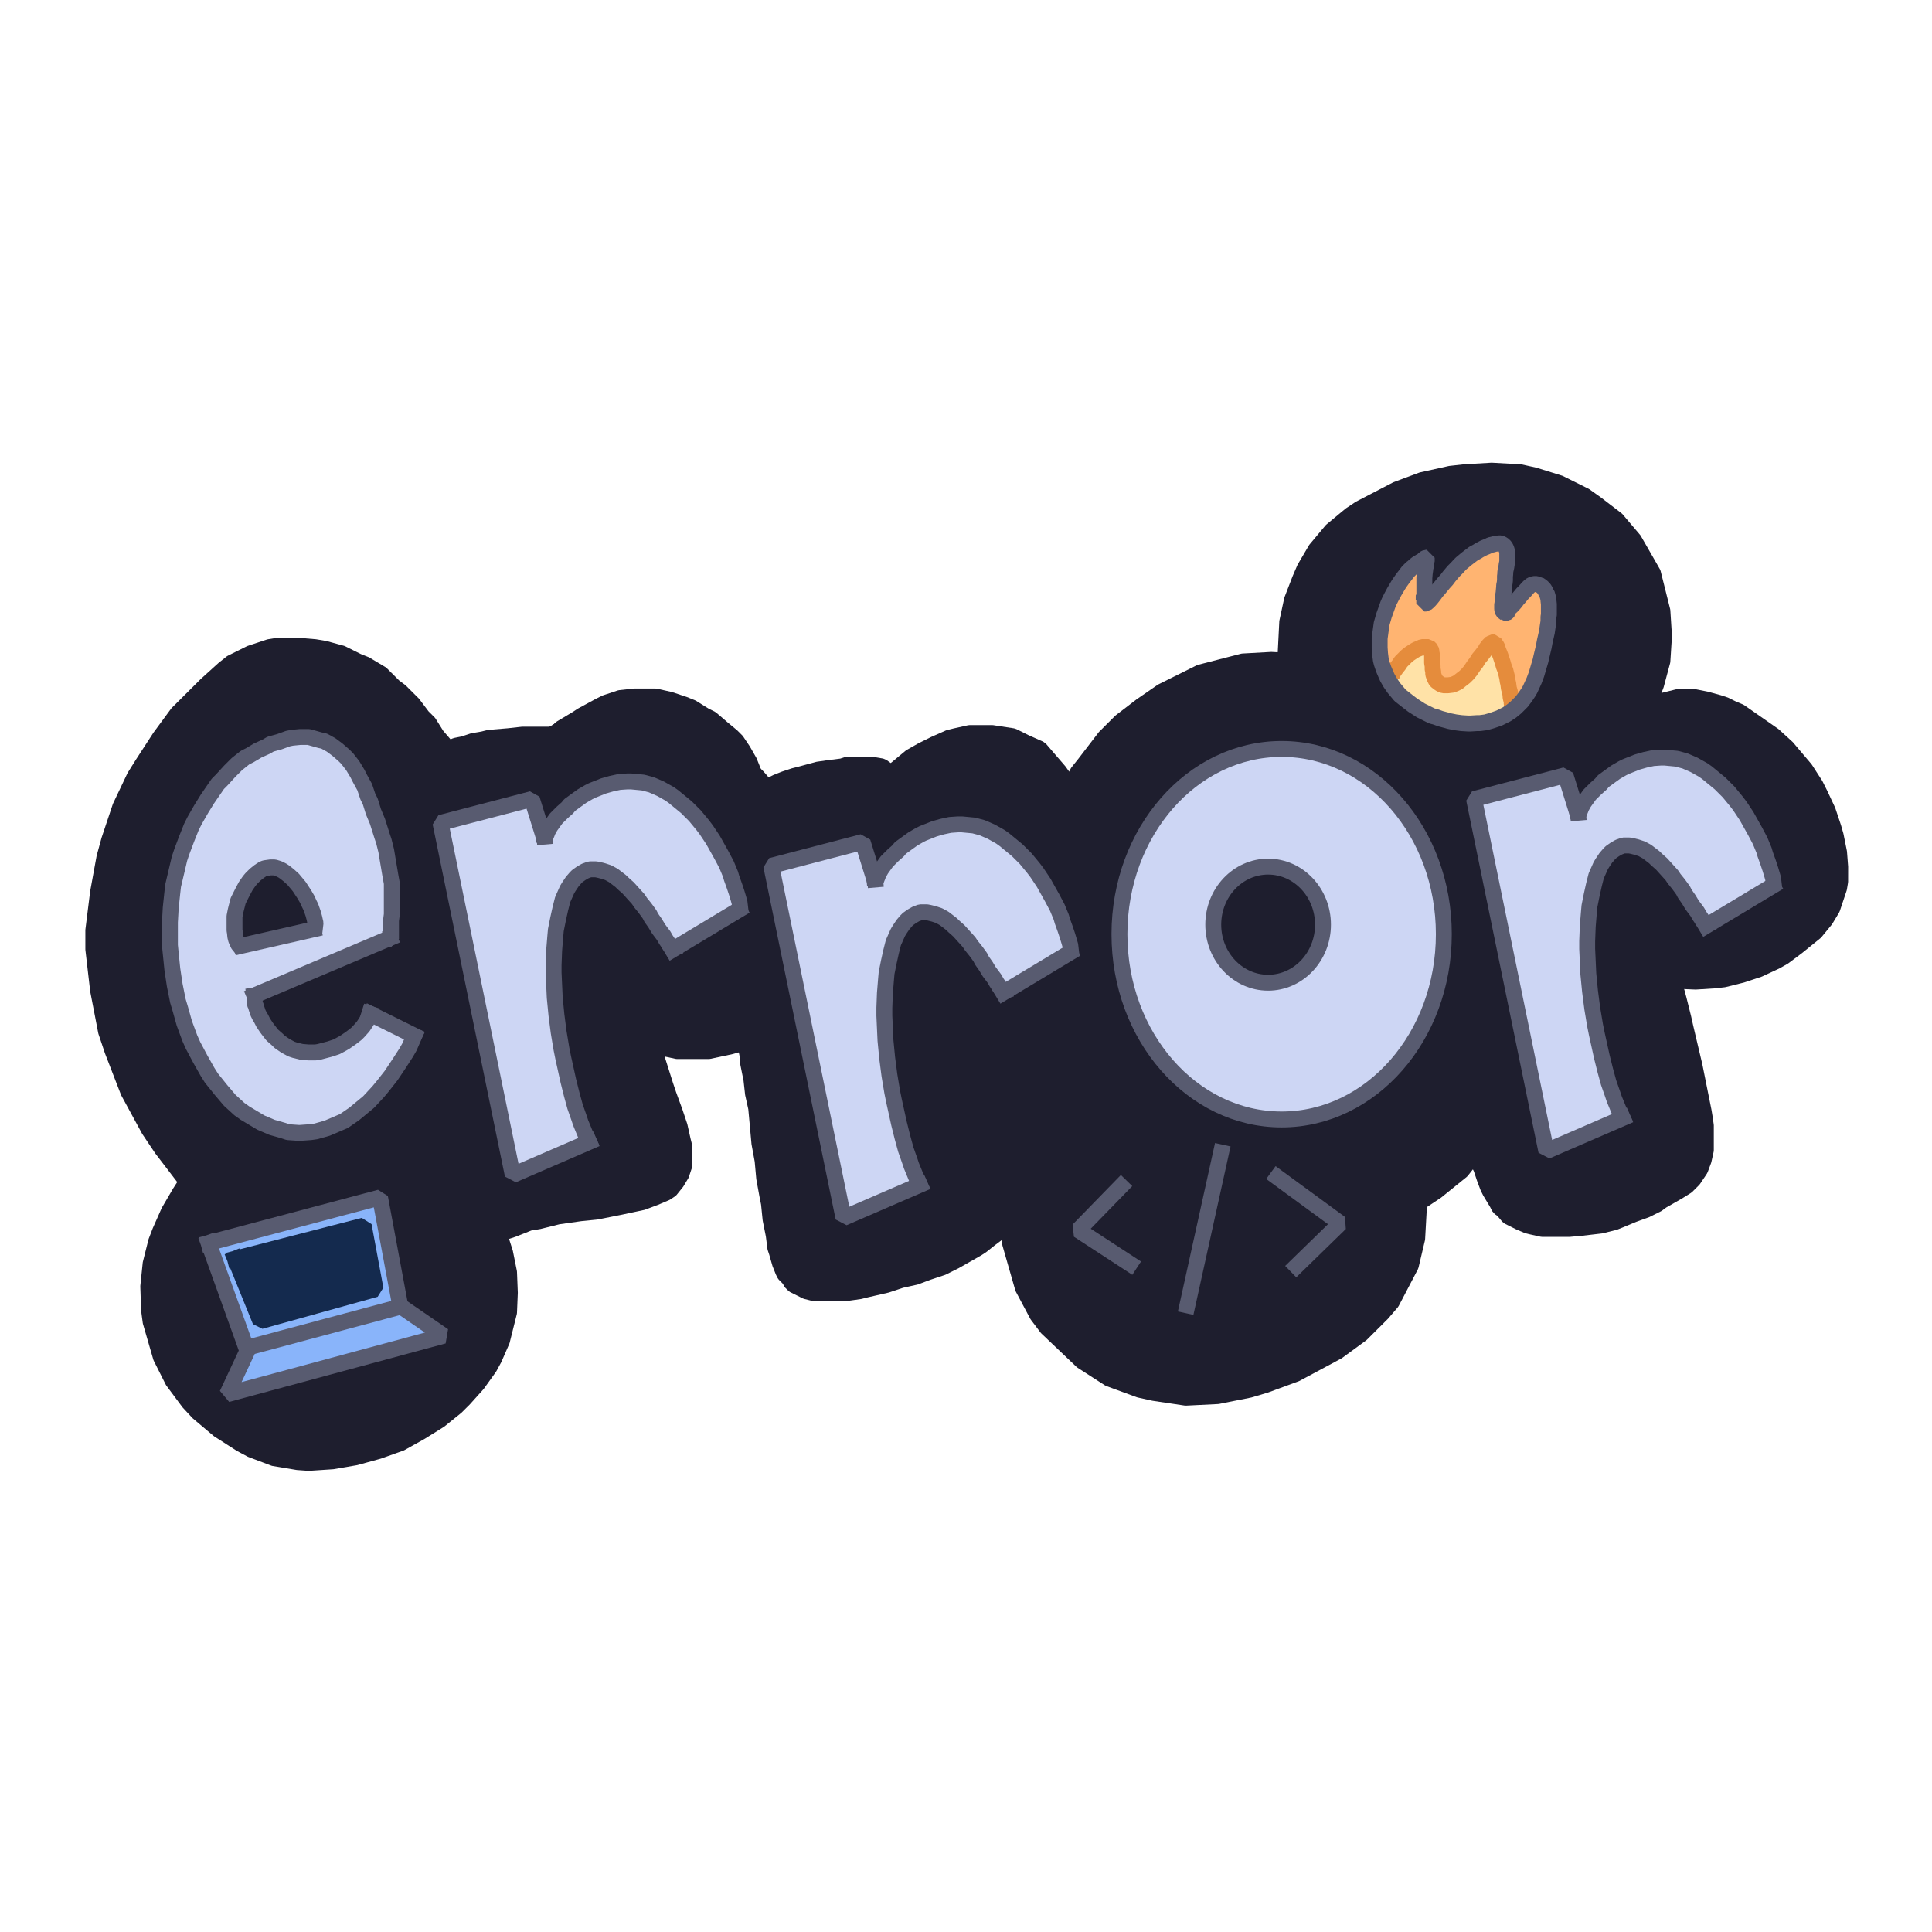 <?xml version="1.0" standalone="no"?>
<!DOCTYPE svg PUBLIC "-//W3C//DTD SVG 20010904//EN" "http://www.w3.org/TR/2001/REC-SVG-20010904/DTD/svg10.dtd">
<!-- Created using Krita: https://krita.org -->
<svg xmlns="http://www.w3.org/2000/svg" 
    xmlns:xlink="http://www.w3.org/1999/xlink"
    xmlns:krita="http://krita.org/namespaces/svg/krita"
    xmlns:sodipodi="http://sodipodi.sourceforge.net/DTD/sodipodi-0.dtd"
    width="87.48pt"
    height="87.48pt"
    viewBox="0 0 87.48 87.48">
<defs/>
<path id="shape0" transform="translate(4.153, 29.159)" fill="#1e1e2e" fill-rule="evenodd" stroke="#1e1e2e" stroke-width="0.576" stroke-linecap="square" stroke-linejoin="bevel" d="M18.023 7.777L18.071 7.776L18.071 7.632L17.998 7.488L17.926 7.416L17.781 7.2L17.564 6.984L17.492 6.84L17.275 6.48L17.058 6.048L16.913 5.832L16.624 5.4L16.263 4.896L16.118 4.608L15.684 4.104L15.323 3.528L15.034 3.24L14.6 2.664L14.022 2.088L13.733 1.872L13.154 1.296L12.431 0.864L12.07 0.72L11.347 0.36L10.552 0.144L10.118 0.072L9.251 0L8.456 0L8.022 0.072L7.154 0.36L6.287 0.792L5.926 1.08L5.13 1.8L4.263 2.664L3.829 3.096L3.034 4.176L2.239 5.4L1.878 5.976L1.228 7.344L0.722 8.856L0.505 9.648L0.216 11.232L0 12.96L0 13.824L0.217 15.696L0.579 17.568L0.869 18.432L1.592 20.304L2.532 22.032L3.11 22.896L4.267 24.408L5.424 25.704L6.002 26.208L7.23 27L8.315 27.504L8.821 27.648L9.905 27.72L10.917 27.648L11.423 27.576L12.435 27.216L13.446 26.712L13.88 26.424L14.82 25.704L15.253 25.272L16.048 24.336L16.771 23.328L17.349 22.104L17.638 21.528L18.071 20.232L18.505 18.936L18.649 18.288L18.866 16.92L19.083 15.696L19.155 15.048L19.155 13.896L19.103 13.321"/><path id="shape1" transform="translate(21.889, 32.074)" fill="#1e1e2e" fill-rule="evenodd" stroke="#1e1e2e" stroke-width="0.576" stroke-linecap="square" stroke-linejoin="bevel" d="M0.287 4.862L0.051 5.498L0 5.498L0 5.447L0 5.396L0 5.193L0 4.989L0.102 4.785L0.205 4.48L0.307 4.327L0.614 3.818L0.819 3.36L1.125 2.902L1.534 2.444L1.739 2.189L2.506 1.527L3.068 1.12L3.682 0.764L4.039 0.56L4.704 0.305L5.419 0.102L6.544 0L6.953 0L7.771 0.051L8.588 0.305L9.406 0.662L9.815 0.916L10.582 1.426L11.348 2.036L12.115 2.698L12.473 3.055L13.137 3.818L13.443 4.175L13.955 4.939L14.414 5.651L14.823 6.364L14.977 6.721L15.436 7.688L15.641 8.299L15.845 8.859L15.896 9.062L16.049 9.521L16.091 9.827"/><path id="shape2" transform="translate(18.532, 33.55)" fill="#1e1e2e" fill-rule="evenodd" stroke="#1e1e2e" stroke-width="0.576" stroke-linecap="square" stroke-linejoin="bevel" d="M1.12 1.121L1.214 1.171L1.265 1.171L1.317 1.171L1.419 1.171L1.47 1.171L1.623 1.12L1.828 0.967L1.93 0.916L2.339 0.662L2.697 0.509L3.055 0.356L3.311 0.255L3.771 0.153L4.282 0.051L4.793 0L5.049 0L5.56 0L6.071 0L6.326 0.051L6.991 0.356L7.399 0.611L7.706 0.967L7.91 1.171L8.166 1.578L8.37 1.986L8.472 2.189L8.574 2.596L8.625 3.106L8.625 3.411L8.574 3.717L8.421 3.971L8.369 4.124L8.012 4.48L7.756 4.684L7.449 4.938L7.245 5.091L7.04 5.193L6.631 5.448L6.427 5.6L5.66 5.957L5.149 6.211L4.638 6.364L4.382 6.466L4.075 6.517L3.257 6.567L2.951 6.567L2.082 6.313L1.775 6.16L1.009 5.753L0.753 5.549L0.549 5.346L0.191 4.989L0 4.736"/><path id="shape3" transform="translate(35.28, 35.567)" fill="#1e1e2e" fill-rule="evenodd" stroke="#1e1e2e" stroke-width="0.576" stroke-linecap="square" stroke-linejoin="bevel" d="M0 1.153L0.069 1.224L0.069 1.152L0.069 1.152L0.214 1.008L0.286 1.008L0.358 0.936L0.575 0.792L0.793 0.648L1.082 0.504L1.226 0.432L1.588 0.288L2.022 0.216L2.455 0.072L2.672 0L3.395 0L3.829 0L4.335 0L4.841 0.072L5.057 0.144L5.635 0.504L5.925 0.792L6.213 1.152L6.358 1.584L6.43 1.728L6.502 2.16L6.502 2.664L6.502 2.88L6.502 3.672L6.502 4.248L6.502 4.896L6.502 5.112L6.502 5.688L6.358 6.12L6.358 6.48L6.357 6.624L6.285 6.84L6.285 6.984L6.264 6.985"/><path id="shape4" transform="translate(40.464, 34.775)" fill="#1e1e2e" fill-rule="evenodd" stroke="#1e1e2e" stroke-width="0.576" stroke-linecap="square" stroke-linejoin="bevel" d="M0 1.441L0.017 1.512L0.017 1.44L0.162 1.368L0.162 1.368L0.379 1.224L0.596 1.008L0.741 0.936L1.247 0.648L1.681 0.432L2.259 0.288L2.548 0.216L3.127 0.072L3.849 0L4.572 0L4.934 0L6.813 0.36L7.464 0.792L8.114 1.296L8.403 1.656L9.198 2.736L9.631 3.528L9.993 4.32L10.137 4.68L10.426 5.544L10.57 6.336L10.715 7.488L10.715 8.208L10.715 8.856L10.715 9.144L10.715 9.648L10.656 10.009"/><path id="shape5" transform="translate(46.152, 29.807)" fill="#1e1e2e" fill-rule="evenodd" stroke="#1e1e2e" stroke-width="0.576" stroke-linecap="square" stroke-linejoin="bevel" d="M1.872 11.233L1.869 11.088L1.797 10.728L1.653 10.224L1.581 10.008L1.508 9.504L1.508 8.64L1.509 7.92L1.726 7.128L1.87 6.768L2.16 5.904L2.594 5.112L2.883 4.752L3.823 3.528L4.546 2.808L5.486 2.088L6.426 1.44L7.004 1.152L8.161 0.576L10.113 0.072L11.414 0L12.787 0.072L13.438 0.216L14.811 0.576L16.762 1.656L18.064 2.52L19.292 3.6L19.798 4.176L20.81 5.328L21.749 6.624L22.11 7.272L22.761 8.568L23.483 10.728L23.772 12.24L23.844 13.752L23.843 14.544L23.554 16.848L23.12 18.288L22.541 19.656L21.818 20.952L21.385 21.6L20.083 23.256L18.926 24.192L17.625 25.056L16.974 25.416L15.528 25.992L14.01 26.424L12.348 26.64L10.685 26.712L9.023 26.64L7.288 26.424L5.625 25.992L3.963 25.416L3.24 25.056L1.867 24.264L0.639 23.4L0 22.897"/><path id="shape6" transform="translate(58.141, 21.239)" fill="#1e1e2e" fill-rule="evenodd" stroke="#1e1e2e" stroke-width="0.576" stroke-linecap="square" stroke-linejoin="bevel" d="M2.051 12.097L1.951 12.096L1.662 11.88L1.517 11.736L1.156 11.376L0.795 11.016L0.65 10.8L0.361 10.224L0.144 9.504L0 8.784L0 8.352L0.073 6.912L0.29 5.904L0.651 4.968L0.868 4.464L1.375 3.6L2.098 2.736L2.965 2.016L3.399 1.728L5.062 0.864L6.219 0.432L7.52 0.144L8.17 0.072L9.399 0L10.7 0.072L11.351 0.216L12.507 0.576L13.663 1.152L14.169 1.512L15.109 2.232L15.903 3.168L16.482 4.176L16.77 4.68L17.203 6.408L17.276 7.56L17.203 8.712L16.913 9.792L16.696 10.368L16.045 11.52L15.177 12.6L14.671 13.104L13.587 14.184L11.707 15.696L10.406 16.488L9.105 17.208L7.732 17.784L6.371 18.145"/><path id="shape7" transform="translate(6.641, 49.175)" fill="#1e1e2e" fill-rule="evenodd" stroke="#1e1e2e" stroke-width="0.576" stroke-linecap="square" stroke-linejoin="bevel" d="M10.783 0.109L10.625 0.108L10.227 0.036L9.757 0L9.468 0L8.889 0L8.275 0.072L7.95 0.144L7.299 0.288L6.613 0.504L5.926 0.756L5.601 0.936L4.625 1.512L3.938 2.016L3.251 2.592L2.926 2.916L2.276 3.636L1.698 4.392L1.444 4.788L0.939 5.652L0.541 6.552L0.361 7.02L0.108 8.028L0 9.072L0.036 10.152L0.109 10.692L0.579 12.312L1.122 13.392L1.845 14.364L2.279 14.832L3.218 15.624L4.23 16.272L4.701 16.524L5.749 16.92L6.833 17.1L7.339 17.136L8.423 17.064L9.471 16.884L10.519 16.596L11.531 16.236L12.434 15.732L13.302 15.192L14.06 14.58L14.422 14.22L15.036 13.536L15.578 12.78L15.794 12.384L16.156 11.556L16.372 10.692L16.48 10.26L16.517 9.36L16.48 8.424L16.299 7.524L16.01 6.624L15.576 5.724L15.106 4.896L14.564 4.104L14.311 3.78L13.66 3.132L13.009 2.592L12.648 2.376L11.925 1.98L11.143 1.657"/><path id="shape8" transform="translate(23.832, 37.152)" fill="#1e1e2e" fill-rule="evenodd" stroke="#1e1e2e" stroke-width="0.576" stroke-linecap="square" stroke-linejoin="bevel" d="M0 1.224L0.025 1.295L0.097 1.295L0.097 1.367L0.097 1.439L0.169 1.583L0.17 1.727L0.242 1.943L0.314 2.303L0.386 2.519L0.459 3.023L0.676 3.599L0.748 3.959L1.037 4.679L1.327 5.471L1.544 5.903L1.977 6.767L2.556 7.631L2.845 8.063L3.207 8.423L4.87 9.863L5.809 10.295L6.821 10.511L7.255 10.511L8.267 10.511L9.279 10.295L9.785 10.151L10.724 9.719L11.664 9.287L12.025 9.071L12.82 8.495L13.47 7.991L13.759 7.631L14.337 6.695L14.626 5.975L14.698 5.183L14.698 4.319L14.626 3.887L14.408 2.879L14.119 2.015L13.975 1.511L13.613 0.719L13.32 0"/><path id="shape9" transform="translate(22.32, 43.416)" fill="#1e1e2e" fill-rule="evenodd" stroke="#1e1e2e" stroke-width="0.576" stroke-linecap="square" stroke-linejoin="bevel" d="M0 12.6L0.139 12.671L0.211 12.599L0.283 12.527L0.428 12.527L0.5 12.455L0.934 12.311L1.296 12.167L1.657 12.023L2.091 11.951L2.381 11.879L2.959 11.735L3.971 11.591L4.694 11.519L5.417 11.375L5.778 11.303L6.79 11.087L7.368 10.871L7.874 10.655L8.09 10.511L8.379 10.151L8.596 9.791L8.74 9.359L8.74 9.071L8.74 8.495L8.668 8.207L8.523 7.559L8.306 6.911L8.017 6.119L7.872 5.687L7.439 4.319L7.149 3.383L6.86 2.519L6.643 1.799L6.499 1.511L6.282 0.791L6.21 0.575L6.138 0.359L5.976 0"/><path id="shape10" transform="translate(18.989, 42.047)" fill="#1e1e2e" fill-rule="evenodd" stroke="#1e1e2e" stroke-width="0.576" stroke-linecap="square" stroke-linejoin="bevel" d="M4.771 12.817L4.843 12.888L4.771 12.888L4.77 12.96L4.698 12.96L4.626 13.032L4.554 13.032L4.481 13.176L4.481 13.176L4.337 13.32L4.264 13.392L4.12 13.464L4.047 13.536L3.903 13.68L3.686 13.824L3.542 13.896L3.469 13.896L3.397 13.968L3.108 14.04L3.036 14.112L2.819 14.184L2.602 14.184L2.529 14.184L2.312 14.184L2.096 14.184L1.951 14.112L1.734 13.968L1.59 13.824L1.373 13.536L1.084 13.176L0.795 12.816L0.722 12.6L0.506 12.096L0.289 11.592L0.217 11.304L0.144 10.656L0 10.008L0 9.648L0 8.928L0 8.136L0 7.344L0.072 6.984L0.289 5.832L0.507 5.112L0.868 4.392L1.013 4.032L1.519 3.312L2.025 2.664L2.314 2.376L2.965 1.8L3.615 1.296L3.977 1.08L4.628 0.72L5.423 0.432L5.784 0.288L6.507 0.144L6.868 0.072L7.519 0L8.169 0L8.675 0.144L8.964 0.216L9.325 0.432L9.687 0.648L9.831 0.792L9.975 1.08L10.12 1.44L10.12 1.584L10.12 1.872L10.12 2.088L10.119 2.304L10.047 2.376L9.955 2.377"/><path id="shape11" transform="translate(33.48, 40.752)" fill="#1e1e2e" fill-rule="evenodd" stroke="#1e1e2e" stroke-width="0.576" stroke-linecap="square" stroke-linejoin="bevel" d="M0 5.616L0.038 5.759L0.038 5.903L0.038 5.975L0.038 6.119L0.11 6.263L0.11 6.407L0.182 6.623L0.255 6.839L0.327 7.199L0.327 7.415L0.472 8.135L0.544 8.783L0.688 9.431L0.761 10.223L0.833 11.015L0.978 11.807L1.05 12.599L1.194 13.391L1.266 13.751L1.339 14.471L1.483 15.191L1.556 15.767L1.628 15.983L1.773 16.487L1.917 16.847L1.99 16.991L2.206 17.207L2.279 17.351L2.424 17.495L2.713 17.639L3.002 17.783L3.291 17.855L3.725 17.855L3.942 17.855L4.376 17.855L4.954 17.855L5.46 17.783L5.749 17.711L6.689 17.495L7.339 17.279L7.99 17.135L8.569 16.919L9.219 16.703L9.797 16.415L10.303 16.127L10.809 15.839L11.025 15.695L11.387 15.407L11.676 15.191L11.893 14.903L12.037 14.759L12.254 14.327L12.326 14.039L12.326 13.679L12.326 13.463L12.326 13.247L12.326 12.743L12.325 12.455L12.109 11.591L11.892 10.871L11.675 10.151L11.53 9.719L11.241 8.783L10.879 7.703L10.663 7.127L10.157 5.399L9.795 4.247L9.506 3.167L9.217 2.231L8.928 1.367L8.783 0.719L8.494 0.287L8.352 0"/><path id="shape12" transform="translate(41.832, 39.887)" fill="#1e1e2e" fill-rule="evenodd" stroke="#1e1e2e" stroke-width="0.576" stroke-linecap="square" stroke-linejoin="bevel" d="M3.024 12.529L3.034 12.6L3.034 12.6L3.106 12.6L3.251 12.6L3.396 12.6L3.468 12.6L3.685 12.6L3.83 12.528L3.974 12.456L4.263 12.384L4.553 12.384L4.697 12.384L4.987 12.312L5.348 12.312L5.492 12.312L5.854 12.24L6.143 12.24L6.215 12.168L6.504 12.168L6.721 12.096L6.793 12.096L6.937 12.024L7.01 12.024L7.01 11.952L7.01 11.88L7.01 11.808L7.01 11.736L7.01 11.592L7.01 11.448L7.01 11.376L7.01 10.944L7.01 10.584L7.01 10.08L7.01 9.864L7.01 9.216L7.01 8.496L7.01 8.136L7.01 7.272L6.937 6.48L6.937 6.048L6.793 5.184L6.72 4.392L6.648 4.032L6.576 3.384L6.503 2.808L6.431 2.52L6.287 2.016L6.142 1.656L6.07 1.512L5.853 1.224L5.708 0.936L5.636 0.864L5.419 0.648L5.202 0.504L4.913 0.36L4.768 0.288L4.262 0.144L3.901 0.072L3.684 0.072L3.25 0L2.816 0L2.383 0L1.949 0L1.588 0.072L1.371 0.072L0.865 0.288L0.576 0.432L0 0.865"/><path id="shape13" transform="translate(45.664, 44.783)" fill="#1e1e2e" fill-rule="evenodd" stroke="#1e1e2e" stroke-width="0.72" stroke-linecap="square" stroke-linejoin="bevel" d="M12.44 0.721L12.504 0.648L12.287 0.504L12.143 0.36L11.854 0.216L11.492 0.072L10.986 0L10.697 0L10.19 0L9.54 0L8.889 0.072L8.166 0.216L7.444 0.432L6.648 0.792L5.853 1.152L5.492 1.44L4.625 2.016L3.829 2.664L3.396 2.952L2.673 3.744L1.95 4.536L1.589 4.968L1.011 5.976L0.505 7.056L0.144 8.28L0.072 8.928L0 10.224L0.073 11.52L0.652 13.536L1.303 14.76L1.737 15.336L3.327 16.848L4.556 17.64L5.93 18.144L6.58 18.288L8.026 18.504L9.472 18.432L10.917 18.144L11.64 17.928L13.013 17.424L14.893 16.416L15.976 15.624L16.916 14.688L17.349 14.184L18.216 12.528L18.505 11.304L18.577 10.008L18.576 9.36L18.431 7.992L18.07 6.624L17.564 5.328L17.274 4.68L16.19 3.096L15.395 2.304L14.599 1.728L14.093 1.512L13.081 1.224L12.069 1.152L11.432 1.081"/><path id="shape14" transform="translate(48.628, 36.072)" fill="#1e1e2e" fill-rule="evenodd" stroke="#1e1e2e" stroke-width="0.72" stroke-linecap="square" stroke-linejoin="bevel" d="M2.708 0L2.674 0.143L2.384 0.287L2.023 0.503L1.589 0.719L1.373 0.863L0.794 1.511L0.433 2.087L0.144 2.663L0 3.383L0 3.743L0.073 4.751L0.29 5.327L0.941 5.831L1.447 5.975L2.025 5.975L2.314 5.903L2.965 5.687L3.615 5.327L3.977 5.183L4.483 4.679L4.988 4.247L5.277 3.743L5.349 3.527L5.421 2.735L5.349 2.231L5.204 1.655L5.059 1.367L4.77 0.863L4.58 0.576"/><path id="shape15" transform="translate(71.735, 31.565)" fill="#1e1e2e" fill-rule="evenodd" stroke="#1e1e2e" stroke-width="0.72" stroke-linecap="square" stroke-linejoin="bevel" d="M1.527 1.426L1.57 1.476L1.621 1.425L1.621 1.374L1.621 1.374L1.723 1.273L1.774 1.171L1.825 1.12L1.979 1.018L2.132 0.865L2.235 0.814L2.49 0.611L2.797 0.458L2.95 0.407L3.257 0.254L3.615 0.153L3.82 0.102L4.229 0L4.74 0L4.995 0L5.507 0.102L6.069 0.255L6.375 0.356L6.682 0.509L7.04 0.662L8.573 1.731L9.186 2.291L9.442 2.596L10.004 3.258L10.464 3.971L10.668 4.378L11.026 5.142L11.281 5.906L11.383 6.262L11.537 7.026L11.588 7.688L11.587 8.35L11.536 8.655L11.229 9.571L11.076 9.826L10.922 10.081L10.462 10.64L9.644 11.302L9.031 11.761L8.673 11.964L7.906 12.321L7.139 12.575L6.321 12.779L5.862 12.83L5.044 12.881L3.766 12.829L2.948 12.626L2.181 12.371L1.773 12.219L1.006 11.862L0 11.15"/><path id="shape16" transform="translate(70.135, 32.888)" fill="#1e1e2e" fill-rule="evenodd" stroke="#1e1e2e" stroke-width="0.72" stroke-linecap="square" stroke-linejoin="bevel" d="M3.126 0.103L3.424 0.255L3.322 0.153L3.168 0.102L3.066 0.051L2.862 0L2.657 0L2.453 0L2.351 0L1.993 0L1.788 0L1.533 0.102L1.431 0.153L1.175 0.305L0.971 0.509L0.715 0.815L0.613 0.967L0.306 1.629L0.102 2.189L0 2.8L0 3.157L0 3.818L0.103 4.531L0.205 4.837L0.461 5.346L0.972 5.957L1.381 6.16L1.892 6.262L2.148 6.262L2.71 6.211L3.272 6.008L3.528 5.855L4.294 5.346L4.55 5.142L4.959 4.684L5.163 4.48L5.521 3.768L5.725 3.259L5.827 2.8L5.878 2.546L5.878 2.138L5.827 1.731L5.775 1.578L5.622 1.273L5.469 1.018L5.417 0.916L5.06 0.713L4.957 0.662L4.702 0.611L4.599 0.611L4.196 0.561"/><path id="shape17" transform="translate(66.338, 40.628)" fill="#1e1e2e" fill-rule="evenodd" stroke="#1e1e2e" stroke-width="0.72" stroke-linecap="square" stroke-linejoin="bevel" d="M0 8.4L0.066 8.451L0.066 8.501L0.066 8.552L0.066 8.603L0.066 8.756L0.066 8.807L0.066 9.112L0.066 9.265L0.066 9.367L0.118 9.672L0.118 9.825L0.22 10.181L0.271 10.538L0.373 10.945L0.373 11.2L0.527 11.607L0.629 12.065L0.731 12.269L0.884 12.727L1.038 13.134L1.14 13.338L1.447 13.847L1.549 14.051L1.702 14.153L1.958 14.458L2.469 14.713L2.827 14.865L3.032 14.916L3.492 15.018L3.952 15.018L4.463 15.018L4.719 15.018L5.281 14.967L6.15 14.865L6.763 14.713L7.019 14.611L7.632 14.356L8.194 14.153L8.705 13.898L8.91 13.746L9.625 13.338L10.034 13.084L10.34 12.778L10.545 12.473L10.647 12.32L10.8 11.913L10.902 11.454L10.902 11.2L10.902 10.335L10.851 9.978L10.8 9.673L10.646 8.909L10.391 7.636L10.186 6.771L9.982 5.905L9.879 5.447L9.675 4.632L9.471 3.869L9.368 3.512L9.164 2.85L8.857 2.29L8.704 1.985L8.346 1.425L8.192 1.17L7.886 0.712L7.579 0.356L7.28 0"/><path id="shape18" transform="translate(10.944, 42.156)" fill="#cdd6f4" fill-rule="evenodd" stroke="#cdd6f4" stroke-width="0.504" stroke-linecap="square" stroke-linejoin="bevel" d="M0 0.792L3.492 0L6.444 0.18L0.468 2.7L0 0.792"/><path id="shape19" transform="translate(12.816, 36.18)" fill="#cdd6f4" fill-rule="evenodd" stroke="#cdd6f4" stroke-width="0.504" stroke-linecap="square" stroke-linejoin="bevel" d="M1.62 5.76L1.44 4.968L1.152 4.356L0.828 3.924L0.432 3.6L0 3.24L3.672 0L4.5 2.376L4.752 3.708L4.752 4.752L4.644 5.724L4.644 6.084L2.556 6.264L1.62 5.76"/><path id="shape20" transform="translate(9.724, 33.576)" fill="#cdd6f4" fill-rule="evenodd" stroke="#cdd6f4" stroke-width="0.504" stroke-linecap="square" stroke-linejoin="bevel" d="M6.695 2.367L6.135 1.273L5.6 0.662L4.76 0.153L3.844 0L2.851 0.025L1.884 0.535L0.891 1.171L0 2.316L1.731 5.906L2.495 5.575L3.004 5.6L3.284 5.906L6.746 2.749L6.695 2.367"/><path id="shape21" transform="translate(7.688, 36.147)" fill="#cdd6f4" fill-rule="evenodd" stroke="#cdd6f4" stroke-width="0.504" stroke-linecap="square" stroke-linejoin="bevel" d="M1.884 0.051L1.247 0.993L0.56 2.316L0.255 4.251L0 6.517L3.08 6.899L2.953 5.728L3.055 4.48L3.615 3.717L4.047 3.335L2.138 0L1.884 0.051"/><path id="shape22" transform="translate(7.968, 42.868)" fill="#cdd6f4" fill-rule="evenodd" stroke="#cdd6f4" stroke-width="0.504" stroke-linecap="square" stroke-linejoin="bevel" d="M0 0L2.8 0.178L3.437 2.342L0.356 3.004L0 0.872L0 0"/><path id="shape23" transform="translate(8.35, 45.21)" fill="#cdd6f4" fill-rule="evenodd" stroke="#cdd6f4" stroke-width="0.504" stroke-linecap="square" stroke-linejoin="bevel" d="M2.978 0L3.462 1.018L3.793 1.604L4.582 2.24L5.066 2.444L3.946 5.702L2.138 4.709L1.298 3.513L0.56 2.189L0.153 1.222L0 0.56L2.978 0"/><path id="shape24" transform="translate(12.168, 45.999)" fill="#cdd6f4" fill-rule="evenodd" stroke="#cdd6f4" stroke-width="0.504" stroke-linecap="square" stroke-linejoin="bevel" d="M1.171 1.782L2.087 1.756L3.233 1.4L4.073 0.865L4.684 0L6.135 0.967L6.262 1.044L5.753 2.138L5.371 2.775L4.251 4.073L2.469 5.015L1.375 5.091L0.305 4.888L0 4.837L1.171 1.782"/><path id="shape25" transform="translate(24.768, 35.388)" fill="#cdd6f4" fill-rule="evenodd" stroke="#cdd6f4" stroke-width="0.504" stroke-linecap="square" stroke-linejoin="bevel" d="M0 2.376L0.864 1.224L2.088 0.36L3.132 0L3.996 0.144L2.556 3.888L1.512 3.96L0.9 4.716L0.468 5.76L0 2.376"/><path id="shape26" transform="translate(27.468, 35.604)" fill="#cdd6f4" fill-rule="evenodd" stroke="#cdd6f4" stroke-width="0.504" stroke-linecap="square" stroke-linejoin="bevel" d="M0 3.564L0.828 4.248L1.8 5.364L3.024 7.308L6.084 5.364L5.58 4.176L4.788 2.52L3.852 1.368L2.88 0.576L1.944 0.036L1.404 0L0.936 0.108L0.684 1.044L0 3.564"/><path id="shape27" transform="translate(20.088, 36.324)" fill="#cdd6f4" fill-rule="evenodd" stroke="#cdd6f4" stroke-width="0.504" stroke-linecap="square" stroke-linejoin="bevel" d="M4.464 1.62L3.816 0L0 1.152L3.168 16.632L6.336 15.192L5.472 12.816L5.22 11.34L4.824 9.288L4.86 7.416L5.004 5.652L5.04 4.824L4.788 2.052L4.464 1.62"/><path id="shape28" transform="translate(39.816, 37.332)" fill="#cdd6f4" fill-rule="evenodd" stroke="#cdd6f4" stroke-width="0.504" stroke-linecap="square" stroke-linejoin="bevel" d="M0 2.268L0.612 1.296L1.476 0.792L2.412 0.252L3.276 0L2.736 3.852L1.656 3.852L1.224 4.104L0.684 5.076L0 2.268"/><path id="shape29" transform="translate(42.516, 37.404)" fill="#cdd6f4" fill-rule="evenodd" stroke="#cdd6f4" stroke-width="0.504" stroke-linecap="square" stroke-linejoin="bevel" d="M0 3.888L1.224 4.536L1.692 5.4L5.184 3.528L4.14 1.944L3.276 0.936L2.196 0.252L1.224 0L0.18 0.18L0 3.888"/><path id="shape30" transform="translate(43.74, 41.4)" fill="#cdd6f4" fill-rule="evenodd" stroke="#cdd6f4" stroke-width="0.504" stroke-linecap="square" stroke-linejoin="bevel" d="M0 0.108L0 0.54L0.396 0.72L0.684 0.36L0 0L0 0.108"/><path id="shape31" transform="translate(44.208, 40.932)" fill="#cdd6f4" fill-rule="evenodd" stroke="#cdd6f4" stroke-width="0.504" stroke-linecap="square" stroke-linejoin="bevel" d="M0 1.872L1.152 3.672L4.14 2.124L4.068 1.008L3.456 0L0 1.872"/><path id="shape32" transform="translate(35.078, 38.286)" fill="#cdd6f4" fill-rule="evenodd" stroke="#cdd6f4" stroke-width="0.504" stroke-linecap="square" stroke-linejoin="bevel" d="M0 0.993L3.946 0L5.193 2.877L5.397 4.226L4.888 5.88L1.426 7.713L0 0.993"/><path id="shape33" transform="translate(36.54, 43.74)" fill="#cdd6f4" fill-rule="evenodd" stroke="#cdd6f4" stroke-width="0.504" stroke-linecap="square" stroke-linejoin="bevel" d="M3.375 0.757L3.502 3.175L3.706 5.568L4.444 8.572L4.902 9.946L1.836 11.196L0 2.124L3.312 0L3.375 0.757"/><path id="shape34" transform="translate(59.388, 37.115)" fill="#cdd6f4" fill-rule="evenodd" stroke="#cdd6f4" stroke-width="0.504" stroke-linecap="square" stroke-linejoin="bevel" d="M0 2.978L0.56 4.073L0.585 4.709L0.509 5.269L5.753 6.625L5.804 4.277L5.677 3.207L5.269 2.062L4.658 0.611L4.2 0L0 2.978"/><path id="shape35" transform="translate(54.246, 34.162)" fill="#cdd6f4" fill-rule="evenodd" stroke="#cdd6f4" stroke-width="0.504" stroke-linecap="square" stroke-linejoin="bevel" d="M1.858 5.397L2.902 4.938L3.717 5.015L4.608 5.575L5.193 5.982L9.266 2.877L8.426 1.909L7.102 0.865L5.142 0.025L2.902 0L0.865 0.484L0 1.171L1.858 5.397"/><path id="shape36" transform="translate(50.784, 35.307)" fill="#cdd6f4" fill-rule="evenodd" stroke="#cdd6f4" stroke-width="0.504" stroke-linecap="square" stroke-linejoin="bevel" d="M5.193 4.302L4.658 4.938L4.2 5.549L4.022 6.491L4.2 7.306L0.076 8.706L0.025 7.637L0 6.873L0 5.906L0.127 5.269L0.255 4.557L0.458 3.92L0.891 2.902L1.222 2.24L2.087 1.247L2.698 0.509L3.462 0L5.193 4.302"/><path id="shape37" transform="translate(50.988, 42.791)" fill="#cdd6f4" fill-rule="evenodd" stroke="#cdd6f4" stroke-width="0.504" stroke-linecap="square" stroke-linejoin="bevel" d="M0 0.949L3.895 0L4.251 0.509L4.709 0.949L5.473 1.527L1.96 5.448L1.044 4.175L0.484 3.055L0.076 1.986L0 0.949"/><path id="shape38" transform="translate(52.992, 42.435)" fill="#cdd6f4" fill-rule="evenodd" stroke="#cdd6f4" stroke-width="0.504" stroke-linecap="square" stroke-linejoin="bevel" d="M3.265 1.884L3.978 2.138L4.793 2.113L5.455 1.858L6.116 1.305L6.626 0.993L7.262 0L12.168 1.305L11.7 2.853L11.196 4.113L10.296 5.481L9 6.885L7.2 7.677L5.112 8.109L3.348 7.857L1.512 7.101L0.576 6.489L0 5.769L3.265 1.884"/><path id="shape39" transform="translate(66.888, 35.172)" fill="#cdd6f4" fill-rule="evenodd" stroke="#cdd6f4" stroke-width="0.504" stroke-linecap="square" stroke-linejoin="bevel" d="M0 1.152L3.348 16.668L6.552 15.408L5.292 12.204L4.932 8.568L4.824 5.832L5.328 4.572L4.392 1.26L3.96 0L0 1.152"/><path id="shape40" transform="translate(70.956, 34.416)" fill="#cdd6f4" fill-rule="evenodd" stroke="#cdd6f4" stroke-width="0.504" stroke-linecap="square" stroke-linejoin="bevel" d="M1.332 4.968L1.872 3.96L2.772 3.672L3.708 4.068L4.464 4.68L5.04 5.364L5.796 6.444L6.192 7.2L7.524 6.732L9.36 5.364L8.424 3.132L6.948 1.224L5.688 0.288L4.248 0L2.844 0.324L1.872 0.864L1.152 1.548L0.576 2.304L0.324 2.7L0 3.672L1.332 4.968"/><path id="shape41" transform="translate(10.872, 55.8)" fill="#142a4e" fill-rule="evenodd" stroke="#142a4e" stroke-width="0.504" stroke-linecap="square" stroke-linejoin="bevel" d="M0 1.404L1.044 3.78L5.904 2.484L5.526 0L0 1.404"/><path id="shape42" transform="translate(62.469, 24.794)" fill="#ffb471" fill-rule="evenodd" stroke="#ffb471" stroke-width="0.504" stroke-linecap="square" stroke-linejoin="bevel" d="M1.986 0.713L2.164 2.367L3.284 1.247L4.429 0.255L5.549 0L5.397 1.4L5.422 2.775L5.753 2.927L6.695 2.113L7.255 1.782L7.535 2.622L7.179 4.531L6.619 6.389L5.778 7.255L5.269 7.637L4.226 7.764L3.08 7.789L1.629 7.077L0.56 6.186L0 4.48L0.178 3.182L0.815 2.036L1.375 1.095L1.986 0.713"/><path id="shape43" transform="translate(62.978, 29.478)" fill="#ffe2a7" fill-rule="evenodd" stroke="#ffe2a7" stroke-width="0.504" stroke-linecap="square" stroke-linejoin="bevel" d="M0 1.12L0.509 0.458L1.451 0.025L1.68 0.815L1.884 1.298L2.24 1.476L2.52 1.655L3.106 1.553L3.386 1.349L3.666 0.967L3.844 0.662L4.149 0.305L4.378 0.051L4.608 0L4.913 0.611L5.117 1.324L5.193 2.036L5.295 2.673L4.76 2.978L3.767 3.207L2.927 3.106L1.935 2.8L1.12 2.24L0.407 1.629L0 1.12"/><path id="shape44" transform="translate(9.72, 54.45)" fill="#89b4fa" fill-rule="evenodd" stroke="#89b4fa" stroke-width="0.576" stroke-linecap="square" stroke-linejoin="bevel" d="M0 2.016L1.548 6.372L2.178 6.282L0.612 2.448L6.732 0.792L7.308 0L0 2.016"/><path id="shape45" transform="translate(11.988, 54.558)" fill="#89b4fa" fill-rule="evenodd" stroke="#89b4fa" stroke-width="0.576" stroke-linecap="square" stroke-linejoin="bevel" d="M5.13 0L4.734 0.882L5.292 3.978L0 5.454L0.036 5.976L5.922 4.392L5.13 0"/><path id="shape46" transform="translate(10.782, 59.312)" fill="#89b4fa" fill-rule="evenodd" stroke="#89b4fa" stroke-width="0.576" stroke-linecap="square" stroke-linejoin="bevel" d="M0.54 1.654L0 3.328L8.437 1.12L7.317 0L0.54 1.654"/><path id="shape47" transform="translate(7.694, 33.371)" fill="none" stroke="#585b70" stroke-width="0.72" stroke-linecap="square" stroke-linejoin="bevel" d="M9.982 9.145L10.011 9.144L10.011 9.108L10.011 9.036L10.011 8.928L10.011 8.856L10.011 8.568L10.011 8.316L10.047 8.028L10.047 7.884L10.047 7.56L10.047 7.2L10.047 7.02L10.047 6.624L9.975 6.228L9.939 6.012L9.866 5.58L9.794 5.148L9.686 4.716L9.613 4.5L9.396 3.816L9.216 3.384L9.071 2.916L8.963 2.7L8.818 2.268L8.601 1.872L8.493 1.656L8.276 1.296L8.023 0.972L7.878 0.828L7.589 0.576L7.3 0.36L6.975 0.18L6.794 0.144L6.288 0L5.89 0L5.529 0.036L5.348 0.072L4.951 0.216L4.553 0.324L4.372 0.432L3.975 0.612L3.613 0.828L3.397 0.936L3.035 1.224L2.71 1.548L2.348 1.944L2.168 2.124L1.698 2.808L1.409 3.276L1.12 3.78L0.975 4.068L0.759 4.608L0.542 5.184L0.433 5.508L0.289 6.12L0.144 6.732L0.108 7.056L0.036 7.74L0 8.388L0 8.748L0 9.432L0.036 9.792L0.109 10.512L0.217 11.232L0.362 11.952L0.47 12.312L0.651 12.96L0.904 13.644L1.049 13.968L1.374 14.58L1.699 15.156L1.88 15.444L2.314 15.984L2.712 16.452L3.145 16.848L3.398 17.028L4.121 17.46L4.627 17.676L5.133 17.82L5.35 17.892L5.856 17.928L6.362 17.892L6.615 17.856L7.121 17.712L7.627 17.496L7.88 17.388L8.349 17.064L8.783 16.704L9 16.524L9.434 16.056L9.614 15.84L10.012 15.336L10.373 14.796L10.698 14.292L10.843 14.04L11.062 13.537"/><path id="shape48" transform="translate(11.52, 42.48)" fill="#585b70" fill-rule="evenodd" stroke="#585b70" stroke-width="0.72" stroke-linecap="square" stroke-linejoin="bevel" d="M6.12 0L0 2.592"/><path id="shape49" transform="translate(11.52, 45.072)" fill="none" stroke="#585b70" stroke-width="0.72" stroke-linecap="square" stroke-linejoin="bevel" d="M0 0L0.013 0.086L0.013 0.112L0.013 0.137L0.013 0.163L0.013 0.188L0.013 0.239L0.013 0.264L0.013 0.366L0.064 0.468L0.09 0.57L0.116 0.646L0.167 0.799L0.243 0.952L0.294 1.028L0.397 1.232L0.55 1.461L0.627 1.563L0.806 1.792L1.036 1.995L1.138 2.097L1.394 2.275L1.675 2.428L1.828 2.479L2.135 2.555L2.442 2.581L2.774 2.581L2.927 2.555L3.413 2.428L3.566 2.377L3.719 2.326L4 2.174L4.128 2.097L4.384 1.919L4.614 1.741L4.716 1.639L4.92 1.41L5.073 1.181L5.124 1.079L5.204 0.825"/><path id="shape50" transform="translate(16.775, 45.91)" fill="#585b70" fill-rule="evenodd" stroke="#585b70" stroke-width="0.72" stroke-linecap="square" stroke-linejoin="bevel" d="M0 0L1.973 0.98"/><path id="shape51" transform="translate(10.619, 39.276)" fill="none" stroke="#585b70" stroke-width="0.72" stroke-linecap="square" stroke-linejoin="bevel" d="M0.325 3.654L0.325 3.672L0.289 3.636L0.235 3.6L0.217 3.546L0.181 3.51L0.144 3.438L0.126 3.384L0.072 3.276L0.036 3.132L0.018 2.952L0 2.844L0 2.484L0 2.214L0.054 1.944L0.127 1.656L0.163 1.512L0.362 1.116L0.506 0.846L0.669 0.612L0.759 0.504L0.94 0.324L1.121 0.18L1.283 0.072L1.374 0.036L1.627 0L1.807 0L1.988 0.054L2.169 0.144L2.277 0.216L2.458 0.36L2.657 0.54L2.747 0.648L2.928 0.864L3.163 1.224L3.289 1.44L3.397 1.674L3.452 1.782L3.56 2.088L3.614 2.286L3.65 2.448L3.668 2.52L3.655 2.628"/><path id="shape52" transform="translate(10.944, 42.084)" fill="#585b70" fill-rule="evenodd" stroke="#585b70" stroke-width="0.72" stroke-linecap="square" stroke-linejoin="bevel" d="M0 0.738L3.24 0"/><path id="shape53" transform="translate(25.067, 39.363)" fill="none" stroke="#585b70" stroke-width="0.72" stroke-linecap="square" stroke-linejoin="bevel" d="M5.485 3.793L5.494 3.818L5.494 3.793L5.494 3.742L5.443 3.691L5.418 3.666L5.392 3.615L5.29 3.462L5.239 3.411L5.085 3.182L4.983 3.004L4.83 2.8L4.753 2.698L4.6 2.444L4.421 2.189L4.344 2.037L4.14 1.757L3.935 1.502L3.833 1.349L3.603 1.095L3.373 0.84L3.143 0.636L3.041 0.535L2.708 0.28L2.478 0.153L2.248 0.076L2.044 0.025L1.916 0L1.635 0L1.431 0.076L1.252 0.178L1.073 0.305L0.996 0.382L0.843 0.56L0.69 0.789L0.613 0.916L0.409 1.375L0.306 1.782L0.204 2.24L0.102 2.749L0.077 3.029L0.025 3.666L0 4.327L0 4.684L0.051 5.804L0.128 6.593L0.23 7.382L0.358 8.146L0.435 8.528L0.665 9.571L0.818 10.182L0.971 10.742L1.15 11.252L1.227 11.481L1.457 12.041L1.59 12.321"/><path id="shape54" transform="translate(24.641, 35.383)" fill="none" stroke="#585b70" stroke-width="0.72" stroke-linecap="square" stroke-linejoin="bevel" d="M0 2.724L0.002 2.749L0.002 2.724L0.002 2.673L0.027 2.571L0.078 2.469L0.13 2.342L0.155 2.266L0.283 2.036L0.411 1.858L0.539 1.68L0.641 1.578L0.82 1.4L1.05 1.196L1.152 1.069L1.433 0.865L1.714 0.662L2.021 0.484L2.175 0.407L2.686 0.204L3.043 0.102L3.401 0.025L3.759 0L3.938 0L4.475 0.051L4.858 0.153L5.267 0.331L5.676 0.56L5.855 0.687L6.443 1.171L6.826 1.553L7.183 1.986L7.337 2.189L7.643 2.648L7.899 3.106L8.027 3.335L8.256 3.768L8.435 4.2L8.486 4.378L8.614 4.735L8.716 5.04L8.793 5.295L8.844 5.473L8.859 5.601"/><path id="shape55" transform="translate(30.445, 41.2)" fill="#585b70" fill-rule="evenodd" stroke="#585b70" stroke-width="0.72" stroke-linecap="square" stroke-linejoin="bevel" d="M3.004 0L0 1.807"/><path id="shape56" transform="translate(19.944, 36.18)" fill="none" stroke="#585b70" stroke-width="0.72" stroke-linecap="square" stroke-linejoin="bevel" d="M4.644 1.62L4.14 0L0 1.08L3.272 17.023L6.732 15.525L6.732 15.525"/><path id="shape57" transform="translate(24.633, 37.674)" fill="none" stroke="#585b70" stroke-width="0.72" stroke-linecap="square" stroke-linejoin="bevel" d="M0 0L0.018 0.207"/><path id="shape58" transform="translate(40.043, 41.307)" fill="none" stroke="#585b70" stroke-width="0.72" stroke-linecap="square" stroke-linejoin="bevel" d="M5.485 3.793L5.494 3.818L5.494 3.793L5.494 3.742L5.443 3.691L5.418 3.666L5.392 3.615L5.29 3.462L5.239 3.411L5.085 3.182L4.983 3.004L4.83 2.8L4.753 2.698L4.6 2.444L4.421 2.189L4.344 2.037L4.14 1.757L3.935 1.502L3.833 1.349L3.603 1.095L3.373 0.84L3.143 0.636L3.041 0.535L2.708 0.28L2.478 0.153L2.248 0.076L2.044 0.025L1.916 0L1.635 0L1.431 0.076L1.252 0.178L1.073 0.305L0.996 0.382L0.843 0.56L0.69 0.789L0.613 0.916L0.409 1.375L0.306 1.782L0.204 2.24L0.102 2.749L0.077 3.029L0.025 3.666L0 4.327L0 4.684L0.051 5.804L0.128 6.593L0.23 7.382L0.358 8.146L0.435 8.528L0.665 9.571L0.818 10.182L0.971 10.742L1.15 11.252L1.227 11.481L1.457 12.041L1.59 12.321"/><path id="shape59" transform="translate(39.617, 37.327)" fill="none" stroke="#585b70" stroke-width="0.72" stroke-linecap="square" stroke-linejoin="bevel" d="M0 2.724L0.002 2.749L0.002 2.724L0.002 2.673L0.027 2.571L0.078 2.469L0.13 2.342L0.155 2.266L0.283 2.036L0.411 1.858L0.539 1.68L0.641 1.578L0.82 1.4L1.05 1.196L1.152 1.069L1.433 0.865L1.714 0.662L2.021 0.484L2.175 0.407L2.686 0.204L3.043 0.102L3.401 0.025L3.759 0L3.938 0L4.475 0.051L4.858 0.153L5.267 0.331L5.676 0.56L5.855 0.687L6.443 1.171L6.826 1.553L7.183 1.986L7.337 2.189L7.643 2.648L7.899 3.106L8.027 3.335L8.256 3.768L8.435 4.2L8.486 4.378L8.614 4.735L8.716 5.04L8.793 5.295L8.844 5.473L8.859 5.601"/><path id="shape60" transform="translate(45.421, 43.144)" fill="#585b70" fill-rule="evenodd" stroke="#585b70" stroke-width="0.72" stroke-linecap="square" stroke-linejoin="bevel" d="M3.004 0L0 1.807"/><path id="shape61" transform="translate(34.92, 38.124)" fill="none" stroke="#585b70" stroke-width="0.72" stroke-linecap="square" stroke-linejoin="bevel" d="M4.644 1.62L4.14 0L0 1.08L3.272 17.023L6.732 15.525L6.732 15.525"/><path id="shape62" transform="translate(39.609, 39.618)" fill="none" stroke="#585b70" stroke-width="0.72" stroke-linecap="square" stroke-linejoin="bevel" d="M0 0L0.018 0.207"/><path id="shape63" transform="translate(71.867, 38.283)" fill="none" stroke="#585b70" stroke-width="0.72" stroke-linecap="square" stroke-linejoin="bevel" d="M5.485 3.793L5.494 3.818L5.494 3.793L5.494 3.742L5.443 3.691L5.418 3.666L5.392 3.615L5.29 3.462L5.239 3.411L5.085 3.182L4.983 3.004L4.83 2.8L4.753 2.698L4.6 2.444L4.421 2.189L4.344 2.037L4.14 1.757L3.935 1.502L3.833 1.349L3.603 1.095L3.373 0.84L3.143 0.636L3.041 0.535L2.708 0.28L2.478 0.153L2.248 0.076L2.044 0.025L1.916 0L1.635 0L1.431 0.076L1.252 0.178L1.073 0.305L0.996 0.382L0.843 0.56L0.69 0.789L0.613 0.916L0.409 1.375L0.306 1.782L0.204 2.24L0.102 2.749L0.077 3.029L0.025 3.666L0 4.327L0 4.684L0.051 5.804L0.128 6.593L0.23 7.382L0.358 8.146L0.435 8.528L0.665 9.571L0.818 10.182L0.971 10.742L1.15 11.252L1.227 11.481L1.457 12.041L1.59 12.321"/><path id="shape64" transform="translate(71.441, 34.303)" fill="none" stroke="#585b70" stroke-width="0.72" stroke-linecap="square" stroke-linejoin="bevel" d="M0 2.724L0.002 2.749L0.002 2.724L0.002 2.673L0.027 2.571L0.078 2.469L0.13 2.342L0.155 2.266L0.283 2.036L0.411 1.858L0.539 1.68L0.641 1.578L0.82 1.4L1.05 1.196L1.152 1.069L1.433 0.865L1.714 0.662L2.021 0.484L2.175 0.407L2.686 0.204L3.043 0.102L3.401 0.025L3.759 0L3.938 0L4.475 0.051L4.858 0.153L5.267 0.331L5.676 0.56L5.855 0.687L6.443 1.171L6.826 1.553L7.183 1.986L7.337 2.189L7.643 2.648L7.899 3.106L8.027 3.335L8.256 3.768L8.435 4.2L8.486 4.378L8.614 4.735L8.716 5.04L8.793 5.295L8.844 5.473L8.859 5.601"/><path id="shape65" transform="translate(77.245, 40.12)" fill="#585b70" fill-rule="evenodd" stroke="#585b70" stroke-width="0.72" stroke-linecap="square" stroke-linejoin="bevel" d="M3.004 0L0 1.807"/><path id="shape66" transform="translate(66.744, 35.1)" fill="none" stroke="#585b70" stroke-width="0.72" stroke-linecap="square" stroke-linejoin="bevel" d="M4.644 1.62L4.14 0L0 1.08L3.272 17.023L6.732 15.525L6.732 15.525"/><path id="shape67" transform="translate(71.433, 36.594)" fill="none" stroke="#585b70" stroke-width="0.72" stroke-linecap="square" stroke-linejoin="bevel" d="M0 0L0.018 0.207"/><ellipse id="shape68" transform="translate(50.688, 33.912)" rx="7.344" ry="8.388" cx="7.344" cy="8.388" fill="none" stroke="#585b70" stroke-width="0.72" stroke-linecap="square" stroke-linejoin="bevel"/><ellipse id="shape69" transform="translate(54.936, 39.24)" rx="2.484" ry="2.628" cx="2.484" cy="2.628" fill="none" stroke="#585b70" stroke-width="0.72" stroke-linecap="square" stroke-linejoin="bevel"/><path id="shape70" transform="translate(9.444, 54.221)" fill="none" stroke="#585b70" stroke-width="0.72" stroke-linecap="square" stroke-linejoin="bevel" d="M0 2.062L7.764 0L8.68 4.913L10.64 6.262L0.84 8.91L1.756 6.949L0 2.062"/><path id="shape71" transform="translate(11.226, 59.21)" fill="none" stroke="#585b70" stroke-width="0.72" stroke-linecap="square" stroke-linejoin="bevel" d="M0 1.807L6.746 0L6.746 0L6.746 0"/><path id="shape72" transform="translate(10.641, 55.494)" fill="none" stroke="#142a4e" stroke-width="0.72" stroke-linecap="square" stroke-linejoin="bevel" d="M0 1.502L5.829 0L6.364 2.877L1.146 4.327L0 1.502"/><path id="shape73" transform="translate(63.003, 29.07)" fill="none" stroke="#e58c3c" stroke-width="0.72" stroke-linecap="square" stroke-linejoin="bevel" d="M0 1.655L0 1.68L0 1.655L0 1.604L0 1.578L0.026 1.502L0.052 1.451L0.103 1.349L0.231 1.171L0.333 1.044L0.435 0.891L0.486 0.84L0.614 0.713L0.691 0.636L0.818 0.535L0.972 0.433L1.099 0.356L1.151 0.331L1.278 0.28L1.381 0.229L1.432 0.229L1.534 0.229L1.585 0.229L1.636 0.229L1.687 0.229L1.687 0.229L1.713 0.255L1.738 0.28L1.764 0.305L1.789 0.331L1.815 0.433L1.815 0.509L1.84 0.585L1.84 0.636L1.84 0.764L1.84 0.865L1.84 0.942L1.866 1.095L1.866 1.247L1.891 1.324L1.892 1.451L1.943 1.604L1.968 1.655L2.019 1.756L2.147 1.858L2.224 1.909L2.352 1.96L2.403 1.96L2.556 1.96L2.761 1.935L2.888 1.884L3.042 1.807L3.093 1.756L3.323 1.578L3.451 1.451L3.578 1.298L3.629 1.222L3.732 1.069L3.834 0.942L3.911 0.815L3.962 0.738L4.089 0.585L4.166 0.484L4.243 0.382L4.294 0.28L4.319 0.255L4.396 0.153L4.447 0.102L4.473 0.076L4.498 0.051L4.524 0.025L4.549 0.025L4.575 0L4.575 0L4.6 0L4.626 0L4.651 0L4.677 0.051L4.677 0.051L4.703 0.076L4.728 0.127L4.754 0.153L4.805 0.255L4.83 0.356L4.882 0.484L4.933 0.611L4.958 0.687L5.035 0.916L5.086 1.095L5.163 1.298L5.214 1.502L5.239 1.604L5.265 1.782L5.29 1.884L5.316 2.087L5.367 2.266L5.393 2.418L5.393 2.495L5.444 2.698L5.444 2.8L5.469 2.877L5.469 2.902L5.469 2.927L5.473 2.928"/><path id="shape74" transform="translate(62.47, 25.254)" fill="none" stroke="#585b70" stroke-width="0.72" stroke-linecap="square" stroke-linejoin="bevel" d="M2.042 1.764L2.042 1.782L2.042 1.746L2.042 1.728L2.024 1.692L2.024 1.638L2.024 1.602L2.024 1.53L2.024 1.422L2.024 1.368L2.024 1.26L2.024 1.134L2.024 0.99L2.024 0.918L2.042 0.702L2.06 0.576L2.078 0.432L2.096 0.378L2.114 0.27L2.114 0.198L2.132 0.162L2.132 0.09L2.132 0.054L2.132 0.036L2.132 0.018L2.132 0L2.132 0L2.096 0L2.06 0.018L2.024 0.036L2.006 0.054L1.97 0.09L1.933 0.126L1.897 0.126L1.843 0.18L1.771 0.216L1.735 0.234L1.662 0.288L1.572 0.36L1.5 0.432L1.445 0.468L1.283 0.63L1.174 0.774L1.048 0.936L0.921 1.116L0.849 1.224L0.668 1.53L0.542 1.764L0.433 1.98L0.379 2.106L0.289 2.358L0.199 2.61L0.126 2.862L0.09 2.988L0.036 3.384L0 3.654L0 3.924L0 4.068L0.018 4.338L0.054 4.626L0.09 4.77L0.181 5.04L0.289 5.292L0.344 5.418L0.488 5.67L0.651 5.904L0.832 6.12L0.922 6.228L1.265 6.498L1.5 6.678L1.753 6.84L1.862 6.912L2.115 7.038L2.368 7.164L2.512 7.2L2.765 7.29L3.036 7.362L3.163 7.398L3.434 7.452L3.705 7.488L3.994 7.506L4.121 7.506L4.41 7.488L4.536 7.488L4.807 7.452L5.06 7.38L5.169 7.344L5.422 7.254L5.638 7.146L5.747 7.092L5.964 6.948L6.162 6.786L6.253 6.696L6.433 6.516L6.596 6.3L6.741 6.084L6.813 5.958L6.994 5.562L7.102 5.274L7.192 4.968L7.283 4.662L7.319 4.5L7.427 4.05L7.481 3.762L7.572 3.366L7.608 3.114L7.644 2.88L7.644 2.682L7.662 2.574L7.662 2.286L7.662 2.106L7.644 1.944L7.644 1.872L7.608 1.746L7.571 1.62L7.535 1.584L7.499 1.494L7.445 1.404L7.409 1.368L7.355 1.314L7.282 1.26L7.228 1.224L7.192 1.224L7.102 1.188L7.029 1.188L6.993 1.188L6.867 1.224L6.758 1.314L6.722 1.35L6.577 1.512L6.469 1.62L6.306 1.818L6.252 1.872L6.144 2.016L6.035 2.142L5.981 2.196L5.822 2.34"/><path id="shape75" transform="translate(64.49, 24.603)" fill="none" stroke="#585b70" stroke-width="0.72" stroke-linecap="square" stroke-linejoin="bevel" d="M0.022 2.415L0.141 2.266L0.128 2.266L0.102 2.278L0.102 2.291L0.077 2.316L0.051 2.342L0.038 2.38L0.026 2.406L0.026 2.431L0 2.482L0 2.533L0 2.571L0 2.622L0 2.635L0 2.698L4.97184e-05 2.724L0.026 2.724L0.064 2.724L0.09 2.724L0.179 2.647L0.243 2.584L0.32 2.495L0.371 2.431L0.46 2.316L0.55 2.189L0.665 2.062L0.716 1.998L0.882 1.795L1.01 1.655L1.125 1.502L1.189 1.426L1.316 1.273L1.457 1.133L1.598 0.98L1.674 0.904L1.917 0.7L2.083 0.573L2.236 0.458L2.403 0.369L2.479 0.318L2.696 0.204L2.824 0.153L2.939 0.102L2.99 0.076L3.105 0.051L3.195 0.025L3.233 0.013L3.31 0.013L3.373 0L3.412 0L3.463 0L3.514 0.025L3.54 0.038L3.578 0.064L3.616 0.089L3.642 0.127L3.667 0.153L3.706 0.229L3.731 0.293L3.744 0.356L3.757 0.395L3.757 0.471L3.757 0.547L3.757 0.636L3.757 0.687L3.757 0.789L3.757 0.84L3.731 0.955L3.718 1.056L3.693 1.171L3.68 1.222L3.667 1.324L3.667 1.387L3.654 1.489L3.654 1.604L3.654 1.667L3.642 1.782L3.616 1.909L3.616 1.973L3.603 2.1L3.591 2.24L3.578 2.316L3.565 2.456L3.552 2.596L3.539 2.724L3.527 2.775L3.527 2.877L3.527 2.966L3.54 3.042L3.552 3.067L3.603 3.131L3.629 3.144L3.642 3.157L3.718 3.157L3.757 3.131L3.795 3.093L3.821 3.067L3.802 2.991"/><path id="shape76" transform="translate(63.9, 26.874)" fill="none" stroke="#ffb471" stroke-width="0.36" stroke-linecap="square" stroke-linejoin="bevel" d="M0.018 0L0.024 0.009L0.024 0.027L0.024 0.063L0.024 0.072L0.024 0.099L0.024 0.18L0.024 0.243L0.015 0.324L0 0.387"/><path id="shape77" transform="translate(48.824, 53.712)" fill="none" stroke="#585b70" stroke-width="0.72" stroke-linecap="square" stroke-linejoin="bevel" d="M1.935 0L0 1.986L2.342 3.513"/><path id="shape78" transform="translate(53.763, 52.184)" fill="none" stroke="#585b70" stroke-width="0.72" stroke-linecap="square" stroke-linejoin="bevel" d="M1.527 0L0 6.924"/><path id="shape79" transform="translate(57.836, 53.305)" fill="none" stroke="#585b70" stroke-width="0.72" stroke-linecap="square" stroke-linejoin="bevel" d="M0 0L2.851 2.087L0.865 4.022"/><path id="shape80" transform="translate(39.384, 33.191)" fill="#1e1e2e" fill-rule="evenodd" stroke="#1e1e2e" stroke-width="0.72" stroke-linecap="square" stroke-linejoin="bevel" d="M0 2.665L0.041 2.736L0.041 2.664L0.041 2.592L0.258 2.376L0.33 2.304L0.619 2.088L0.981 1.8L1.415 1.44L1.849 1.08L2.355 0.792L2.933 0.504L3.583 0.216L3.873 0.144L4.523 0L5.174 0L5.535 0L6.475 0.144L7.053 0.432L7.703 0.72L8.137 1.224L8.571 1.728L8.932 2.232L9.221 2.736L9.438 3.168L9.51 3.384L9.654 3.672L9.654 3.96L9.648 4.033"/><path id="shape81" transform="translate(34.293, 34.631)" fill="#1e1e2e" fill-rule="evenodd" stroke="#1e1e2e" stroke-width="0.72" stroke-linecap="square" stroke-linejoin="bevel" d="M0.051 1.297L0.072 1.296L0 1.296L0.073 1.224L0.145 1.224L0.289 1.08L0.506 1.008L0.579 0.936L0.868 0.792L1.23 0.648L1.664 0.504L1.952 0.432L2.748 0.216L3.254 0.144L3.832 0.072L4.049 0L4.555 0L4.988 0L5.205 0L5.638 0.072L5.928 0.288L6.072 0.36L6.289 0.576L6.433 0.792L6.505 1.08L6.505 1.224L6.505 1.656L6.505 1.872L6.361 2.232L6.36 2.376L6.216 2.664L6.072 2.88L6.027 2.881"/><path id="shape82" transform="translate(24.12, 31.535)" fill="#1e1e2e" fill-rule="evenodd" stroke="#1e1e2e" stroke-width="0.72" stroke-linecap="square" stroke-linejoin="bevel" d="M0 2.377L0.125 2.448L0.198 2.304L0.27 2.304L0.559 2.016L0.776 1.8L1.138 1.584L1.282 1.44L2.005 1.008L2.222 0.864L3.018 0.432L3.307 0.288L3.957 0.072L4.608 0L5.187 0L5.548 0L6.198 0.144L6.849 0.36L7.21 0.504L7.788 0.864L8.078 1.008L8.583 1.44L9.017 1.8L9.233 2.016L9.523 2.448L9.811 2.952L9.956 3.312L10.028 3.528L10.028 3.888L10.028 4.176L10.028 4.32L10.028 4.608L10.028 4.68L10.028 4.752L10.028 4.68L10.028 4.608L10.224 4.393"/><path id="shape83" transform="translate(19.652, 33.263)" fill="#1e1e2e" fill-rule="evenodd" stroke="#1e1e2e" stroke-width="0.72" stroke-linecap="square" stroke-linejoin="bevel" d="M0 1.408L0.04 0.72L0.112 0.72L0.184 0.72L0.184 0.72L0.401 0.72L0.618 0.648L0.835 0.576L0.98 0.504L1.341 0.432L1.775 0.288L2.209 0.216L2.498 0.144L3.366 0.072L4.016 0L4.594 0L5.245 0L5.462 0L6.257 0L6.473 0.072L6.69 0.144L7.123 0.36L7.34 0.504L7.348 0.649"/>
</svg>
